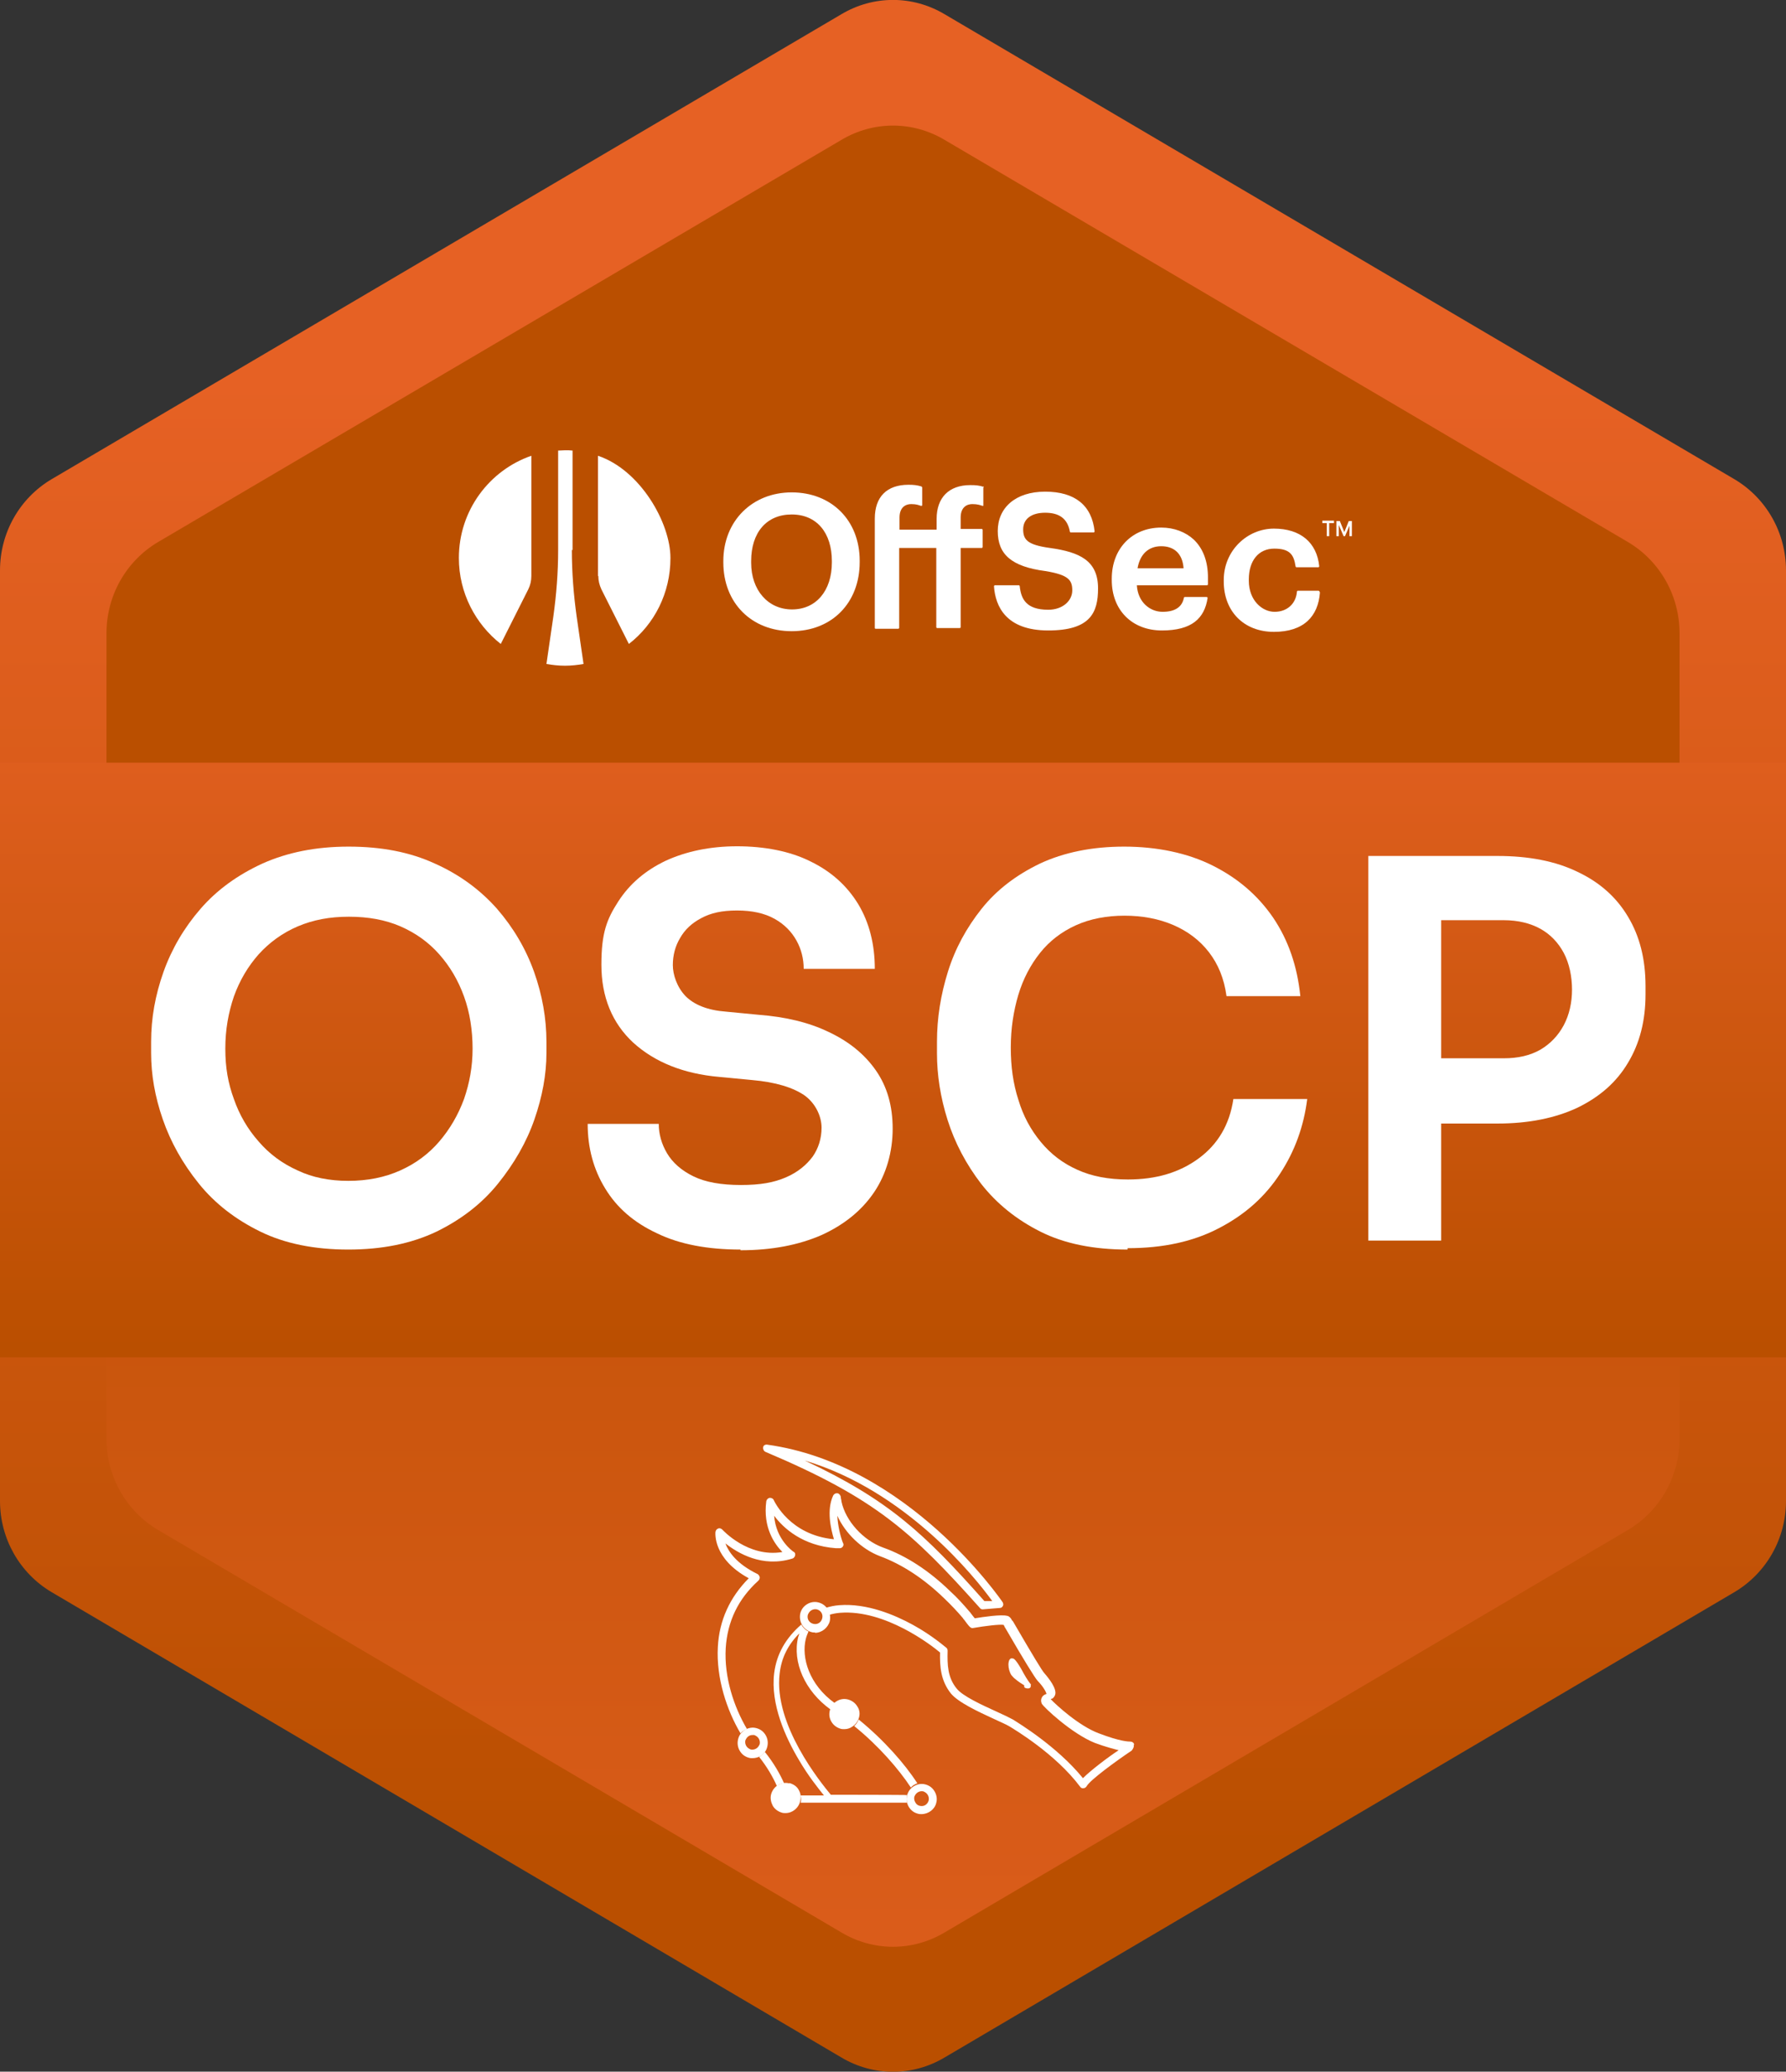 <svg width="69" height="80" viewBox="0 0 69 80" fill="none" xmlns="http://www.w3.org/2000/svg">
<rect x="0" y="0" width="69" height="80" fill="#333333" stroke="none"/>
<g clip-path="url(#clip0_9333_12835)">
<path d="M0 22.027V57.96C0 59.414 0.756 60.747 1.99 61.48L32.51 79.454C33.744 80.187 35.256 80.187 36.49 79.454L67.01 61.48C68.244 60.747 69 59.414 69 57.96V22.027C69 20.574 68.244 19.24 67.01 18.507L36.49 0.547C35.256 -0.186 33.744 -0.186 32.51 0.547L1.99 18.507C0.756 19.24 0 20.574 0 22.027Z" fill="url(#paint0_linear_9333_12835)"/>
<path d="M4.114 24.453V55.56C4.114 57.013 4.87 58.346 6.104 59.08L32.51 74.626C33.744 75.36 35.256 75.36 36.49 74.626L62.896 59.08C64.13 58.346 64.887 57.013 64.887 55.56V24.453C64.887 23 64.13 21.666 62.896 20.933L36.49 5.4C35.256 4.666 33.744 4.666 32.51 5.4L6.104 20.933C4.87 21.666 4.114 23 4.114 24.453Z" fill="url(#paint1_linear_9333_12835)"/>
<path d="M69 29.453H0V52.413H69V29.453Z" fill="url(#paint2_linear_9333_12835)"/>
<path d="M37.963 62.147C37.923 62.147 37.884 62.133 37.857 62.093C35.23 59.16 33.837 57.867 29.577 56.067C29.511 56.04 29.471 55.96 29.484 55.893C29.484 55.813 29.577 55.773 29.643 55.787C35.11 56.547 38.693 61.813 38.733 61.867C38.759 61.907 38.773 61.973 38.746 62.013C38.72 62.067 38.68 62.093 38.627 62.093L37.963 62.147C37.972 62.147 37.972 62.147 37.963 62.147ZM31.09 56.4C34.341 57.92 35.721 59.227 38.03 61.827H38.335C37.671 60.907 34.991 57.56 31.09 56.4Z" fill="white"/>
<path d="M39.834 65.067C39.834 65.053 39.834 65.04 39.821 65.04C39.702 64.893 39.569 64.667 39.45 64.44C39.383 64.333 39.33 64.24 39.277 64.173C39.25 64.133 39.224 64.107 39.197 64.08C39.171 64.053 39.144 64.04 39.091 64.04C39.038 64.04 39.051 64.04 39.038 64.053C39.025 64.067 39.012 64.08 38.998 64.093C38.972 64.147 38.959 64.213 38.959 64.28C38.959 64.413 38.998 64.573 39.078 64.693C39.118 64.733 39.157 64.787 39.211 64.827C39.343 64.947 39.529 65.053 39.569 65.08C39.569 65.107 39.569 65.12 39.569 65.133C39.569 65.16 39.595 65.173 39.622 65.187C39.662 65.2 39.688 65.2 39.715 65.2C39.741 65.2 39.768 65.2 39.794 65.173C39.808 65.16 39.821 65.147 39.821 65.133V65.053L39.834 65.067Z" fill="white"/>
<path d="M30.493 68.867C30.333 68.827 30.187 68.854 30.055 68.934C29.922 69.014 29.829 69.147 29.789 69.294C29.75 69.454 29.789 69.6 29.856 69.734C29.935 69.867 30.068 69.96 30.214 70C30.254 70.014 30.307 70.014 30.347 70.014C30.612 70.014 30.851 69.827 30.917 69.547C30.957 69.387 30.93 69.24 30.851 69.107C30.785 68.987 30.652 68.894 30.493 68.854V68.867Z" fill="white"/>
<path d="M33.12 65.893C33.041 65.76 32.908 65.667 32.762 65.627C32.603 65.587 32.457 65.613 32.324 65.693C32.191 65.773 32.098 65.907 32.059 66.053C32.019 66.213 32.045 66.36 32.125 66.493C32.205 66.627 32.337 66.72 32.483 66.76C32.523 66.773 32.576 66.773 32.616 66.773C32.722 66.773 32.828 66.747 32.921 66.68C33.054 66.6 33.147 66.467 33.187 66.32C33.226 66.187 33.213 66.027 33.12 65.893Z" fill="white"/>
<path d="M35.601 70.054C35.561 70.054 35.508 70.054 35.468 70.04C35.309 70 35.19 69.907 35.11 69.774C35.031 69.64 35.004 69.48 35.044 69.334C35.084 69.174 35.177 69.054 35.309 68.974C35.442 68.894 35.601 68.867 35.747 68.907C35.906 68.947 36.026 69.04 36.105 69.174C36.185 69.307 36.212 69.467 36.172 69.614C36.119 69.867 35.867 70.054 35.601 70.054ZM35.535 69.734C35.694 69.774 35.84 69.68 35.88 69.52C35.893 69.44 35.88 69.374 35.84 69.307C35.8 69.24 35.734 69.2 35.668 69.174C35.588 69.16 35.522 69.174 35.455 69.214C35.389 69.254 35.349 69.32 35.323 69.387C35.309 69.467 35.323 69.534 35.362 69.6C35.402 69.68 35.468 69.72 35.535 69.734Z" fill="white"/>
<path d="M29.073 67.893C29.033 67.893 28.98 67.893 28.94 67.88C28.781 67.84 28.662 67.747 28.582 67.613C28.502 67.48 28.476 67.32 28.516 67.16C28.555 67 28.648 66.88 28.781 66.8C28.914 66.72 29.073 66.693 29.219 66.733C29.378 66.773 29.497 66.867 29.577 67C29.657 67.133 29.683 67.293 29.643 67.453C29.604 67.613 29.511 67.733 29.378 67.813C29.285 67.867 29.179 67.893 29.073 67.893ZM29.073 67C29.02 67 28.967 67.013 28.927 67.04C28.861 67.08 28.821 67.147 28.794 67.213C28.781 67.293 28.794 67.36 28.834 67.427C28.874 67.493 28.94 67.533 29.007 67.56C29.086 67.573 29.152 67.56 29.219 67.52C29.285 67.48 29.325 67.413 29.352 67.347C29.365 67.267 29.352 67.2 29.312 67.133C29.272 67.067 29.206 67.027 29.139 67H29.073Z" fill="white"/>
<path d="M31.488 63.04C31.448 63.04 31.395 63.04 31.355 63.026C31.037 62.946 30.851 62.626 30.917 62.306C30.957 62.146 31.05 62.026 31.183 61.946C31.315 61.866 31.474 61.84 31.62 61.88C31.939 61.96 32.125 62.28 32.058 62.6C31.992 62.853 31.753 63.053 31.488 63.053V63.04ZM31.421 62.706C31.581 62.746 31.727 62.653 31.766 62.493C31.806 62.333 31.713 62.186 31.554 62.146C31.474 62.133 31.408 62.146 31.342 62.186C31.276 62.226 31.236 62.293 31.209 62.36C31.169 62.52 31.262 62.666 31.421 62.706Z" fill="white"/>
<path d="M35.19 69.027C35.23 68.987 35.256 68.96 35.296 68.934C35.349 68.907 35.389 68.88 35.442 68.867C34.964 68.12 34.142 67.187 33.173 66.4C33.133 66.494 33.08 66.587 33.001 66.654C33.943 67.414 34.725 68.32 35.19 69.027Z" fill="white"/>
<path d="M30.93 69.613H35.044C35.017 69.52 35.017 69.427 35.044 69.32C35.044 69.307 32.098 69.307 32.098 69.307C31.713 68.84 29.882 66.6 30.121 64.627C30.187 64.027 30.439 63.52 30.877 63.08C30.877 63.12 30.851 63.16 30.838 63.213C30.599 64.187 31.103 65.307 32.085 66.013C32.125 65.92 32.178 65.827 32.257 65.773C31.249 65.053 30.957 64 31.13 63.293C31.156 63.187 31.196 63.093 31.236 63C31.116 62.947 31.023 62.853 30.957 62.733C30.36 63.253 30.002 63.867 29.909 64.613C29.763 65.813 30.347 67.093 30.864 67.96C31.222 68.573 31.607 69.053 31.833 69.333H30.93C30.957 69.427 30.957 69.52 30.93 69.627C30.93 69.618 30.93 69.618 30.93 69.627V69.613Z" fill="white"/>
<path d="M29.378 67.813C29.378 67.827 29.338 67.827 29.325 67.84C29.643 68.24 29.869 68.64 30.015 68.973C30.028 68.96 30.041 68.96 30.041 68.947C30.121 68.893 30.201 68.867 30.294 68.867C30.134 68.507 29.895 68.08 29.55 67.653C29.511 67.707 29.444 67.76 29.378 67.813Z" fill="white"/>
<path d="M43.815 67.36C43.802 67.293 43.735 67.253 43.669 67.253C43.603 67.253 43.284 67.253 42.448 66.933C41.692 66.653 40.803 65.84 40.591 65.613C40.599 65.613 40.608 65.609 40.617 65.6C40.644 65.6 40.67 65.586 40.683 65.573C40.736 65.52 40.776 65.453 40.776 65.373C40.776 65.08 40.378 64.653 40.338 64.6C40.272 64.533 39.927 63.973 39.144 62.626L39.118 62.586H39.104C39.078 62.533 39.051 62.466 38.958 62.413C38.945 62.4 38.932 62.4 38.919 62.4C38.693 62.333 37.977 62.44 37.658 62.493C37.618 62.44 37.539 62.346 37.512 62.306C37.486 62.266 37.472 62.253 37.459 62.24C37.233 61.973 36.981 61.693 36.716 61.453C35.893 60.653 35.017 60.08 34.115 59.76C33.346 59.48 32.669 58.733 32.51 57.986C32.51 57.933 32.483 57.866 32.483 57.813C32.483 57.76 32.43 57.68 32.364 57.666C32.297 57.653 32.231 57.68 32.191 57.746C31.926 58.306 32.098 59.04 32.218 59.44C30.519 59.28 29.922 57.986 29.896 57.933C29.869 57.866 29.803 57.84 29.736 57.84C29.67 57.853 29.617 57.906 29.604 57.973C29.471 58.986 29.922 59.626 30.227 59.933C28.9 60.16 27.918 59.08 27.905 59.066C27.865 59.026 27.799 59 27.746 59.026C27.693 59.04 27.653 59.093 27.64 59.16C27.64 59.2 27.534 60.186 28.927 60.946C28.197 61.68 27.786 62.573 27.733 63.6C27.666 64.8 28.078 66.04 28.608 66.933C28.648 66.893 28.688 66.853 28.741 66.826C28.781 66.8 28.821 66.786 28.861 66.773C28.356 65.92 27.971 64.773 28.038 63.64C28.104 62.613 28.516 61.746 29.298 61.04C29.338 61 29.352 60.96 29.352 60.906C29.338 60.853 29.312 60.813 29.272 60.786C28.449 60.386 28.144 59.92 28.025 59.6C28.502 59.973 29.444 60.546 30.612 60.186C30.665 60.173 30.705 60.12 30.718 60.066C30.732 60.013 30.718 59.946 30.652 59.92C30.652 59.92 29.975 59.466 29.909 58.533C30.267 59.013 31.01 59.693 32.297 59.786H32.443C32.496 59.786 32.536 59.76 32.563 59.72C32.589 59.68 32.602 59.626 32.563 59.573C32.47 59.333 32.364 58.906 32.35 58.533C32.656 59.213 33.292 59.826 33.996 60.093C34.858 60.413 35.694 60.96 36.49 61.733C36.742 61.973 36.995 62.24 37.207 62.493C37.207 62.506 37.22 62.52 37.247 62.546C37.446 62.813 37.499 62.893 37.605 62.866C38.069 62.786 38.614 62.72 38.773 62.746C38.773 62.755 38.782 62.769 38.799 62.786C38.799 62.8 38.812 62.813 38.812 62.826L38.839 62.866C39.556 64.106 39.98 64.786 40.086 64.906C40.272 65.093 40.405 65.306 40.431 65.413C40.339 65.44 40.272 65.493 40.246 65.56C40.219 65.613 40.206 65.693 40.246 65.786C40.299 65.906 41.4 66.946 42.302 67.306C42.7 67.453 43.006 67.533 43.218 67.586C42.793 67.866 42.143 68.36 41.838 68.666C40.829 67.426 39.317 66.52 39.131 66.4C38.985 66.32 38.759 66.213 38.494 66.093C37.937 65.84 37.18 65.493 36.955 65.2C36.61 64.773 36.596 64.293 36.61 63.746C36.61 63.706 36.596 63.653 36.557 63.626C36.53 63.613 36.026 63.16 35.27 62.746C34.566 62.36 33.492 61.906 32.43 61.986C32.231 62 32.058 62.04 31.886 62.093C31.952 62.173 32.005 62.266 32.032 62.36C32.165 62.32 32.297 62.293 32.456 62.28C34.195 62.146 35.986 63.533 36.318 63.813C36.305 64.36 36.344 64.893 36.729 65.386C37.008 65.733 37.778 66.093 38.388 66.373C38.64 66.493 38.866 66.586 38.998 66.666C39.171 66.773 40.776 67.72 41.732 69C41.758 69.04 41.811 69.066 41.864 69.053C41.917 69.053 41.957 69.013 41.984 68.973C42.117 68.733 43.125 68 43.722 67.6C43.788 67.52 43.815 67.44 43.802 67.386L43.815 67.36Z" fill="white"/>
<path d="M13.455 48.253C12.155 48.253 11.013 48.027 10.058 47.56C9.103 47.093 8.306 46.48 7.683 45.707C7.059 44.933 6.595 44.107 6.29 43.227C5.984 42.347 5.838 41.493 5.838 40.667V40.227C5.838 39.32 5.998 38.427 6.316 37.533C6.635 36.64 7.112 35.827 7.749 35.093C8.386 34.36 9.182 33.787 10.138 33.347C11.093 32.92 12.194 32.693 13.468 32.693C14.742 32.693 15.843 32.907 16.799 33.347C17.754 33.773 18.55 34.36 19.201 35.093C19.837 35.827 20.315 36.64 20.634 37.533C20.952 38.427 21.111 39.333 21.111 40.227V40.667C21.111 41.493 20.952 42.347 20.647 43.227C20.342 44.107 19.864 44.933 19.24 45.707C18.617 46.48 17.82 47.093 16.865 47.56C15.883 48.027 14.755 48.253 13.455 48.253ZM13.455 45.6C14.198 45.6 14.861 45.467 15.459 45.2C16.056 44.933 16.56 44.56 16.971 44.08C17.383 43.6 17.701 43.053 17.927 42.44C18.139 41.827 18.258 41.187 18.258 40.493C18.258 39.8 18.152 39.093 17.927 38.48C17.701 37.853 17.383 37.32 16.971 36.853C16.56 36.387 16.056 36.027 15.472 35.773C14.888 35.52 14.225 35.4 13.482 35.4C12.738 35.4 12.101 35.52 11.504 35.773C10.907 36.027 10.403 36.4 9.992 36.853C9.58 37.32 9.262 37.853 9.036 38.48C8.824 39.107 8.705 39.76 8.705 40.493C8.705 41.227 8.811 41.827 9.036 42.44C9.249 43.053 9.567 43.6 9.992 44.08C10.403 44.56 10.907 44.933 11.504 45.2C12.062 45.467 12.725 45.6 13.455 45.6Z" fill="white"/>
<path d="M28.608 48.253C27.348 48.253 26.26 48.053 25.384 47.626C24.495 47.213 23.831 46.64 23.38 45.893C22.929 45.16 22.704 44.32 22.704 43.4H25.45C25.45 43.786 25.556 44.173 25.769 44.533C25.981 44.893 26.326 45.2 26.791 45.426C27.255 45.653 27.865 45.76 28.622 45.76C29.378 45.76 29.895 45.666 30.36 45.466C30.824 45.266 31.156 44.986 31.395 44.666C31.62 44.346 31.74 43.96 31.74 43.546C31.74 43.133 31.528 42.626 31.09 42.306C30.652 42 29.975 41.786 29.046 41.706L27.786 41.586C26.406 41.466 25.291 41.013 24.468 40.266C23.646 39.506 23.234 38.493 23.234 37.253C23.234 36.013 23.447 35.493 23.885 34.813C24.323 34.133 24.933 33.613 25.716 33.24C26.499 32.88 27.427 32.68 28.476 32.68C29.524 32.68 30.519 32.866 31.315 33.266C32.111 33.653 32.722 34.2 33.16 34.92C33.584 35.626 33.797 36.466 33.797 37.413H31.05C31.05 37.026 30.957 36.653 30.771 36.32C30.585 35.986 30.307 35.693 29.922 35.48C29.537 35.266 29.06 35.16 28.476 35.16C27.892 35.16 27.467 35.253 27.096 35.453C26.738 35.64 26.459 35.893 26.273 36.226C26.087 36.533 25.994 36.893 25.994 37.266C25.994 37.64 26.154 38.12 26.485 38.466C26.817 38.8 27.335 39.013 28.051 39.066L29.298 39.186C30.347 39.266 31.249 39.48 32.019 39.853C32.788 40.213 33.399 40.706 33.837 41.333C34.274 41.96 34.487 42.706 34.487 43.586C34.487 44.466 34.248 45.333 33.77 46.04C33.292 46.746 32.616 47.293 31.74 47.693C30.851 48.08 29.816 48.28 28.608 48.28V48.253Z" fill="white"/>
<path d="M43.563 48.253C42.249 48.253 41.121 48.027 40.193 47.56C39.264 47.093 38.507 46.48 37.91 45.72C37.326 44.96 36.889 44.133 36.61 43.253C36.331 42.373 36.199 41.507 36.199 40.68V40.227C36.199 39.307 36.344 38.413 36.623 37.52C36.902 36.627 37.34 35.827 37.923 35.093C38.507 34.36 39.264 33.787 40.179 33.347C41.095 32.92 42.183 32.693 43.43 32.693C44.678 32.693 45.872 32.933 46.854 33.427C47.836 33.92 48.605 34.587 49.189 35.44C49.773 36.307 50.118 37.307 50.237 38.467H47.385C47.292 37.787 47.066 37.24 46.708 36.773C46.349 36.307 45.885 35.96 45.328 35.72C44.77 35.48 44.133 35.36 43.444 35.36C42.754 35.36 42.117 35.48 41.559 35.733C41.002 35.987 40.538 36.347 40.179 36.8C39.808 37.267 39.529 37.8 39.343 38.413C39.157 39.04 39.051 39.707 39.051 40.453C39.051 41.2 39.144 41.853 39.343 42.467C39.529 43.093 39.821 43.627 40.206 44.093C40.591 44.56 41.055 44.92 41.626 45.173C42.183 45.427 42.833 45.547 43.576 45.547C44.664 45.547 45.567 45.28 46.31 44.733C47.053 44.187 47.504 43.427 47.65 42.44H50.503C50.37 43.493 50.025 44.453 49.455 45.32C48.884 46.2 48.114 46.893 47.119 47.413C46.111 47.947 44.93 48.2 43.563 48.2V48.253Z" fill="white"/>
<path d="M52.864 47.88V33.054H55.678V47.907H52.864V47.88ZM55.279 43.36V40.867H58.093C58.65 40.867 59.114 40.76 59.512 40.534C59.897 40.307 60.202 39.987 60.415 39.587C60.627 39.187 60.733 38.72 60.733 38.214C60.733 37.707 60.627 37.2 60.415 36.8C60.202 36.4 59.897 36.08 59.512 35.867C59.128 35.654 58.65 35.534 58.093 35.534H55.279V33.054H57.854C59.061 33.054 60.096 33.254 60.946 33.667C61.795 34.067 62.445 34.64 62.896 35.4C63.347 36.147 63.573 37.04 63.573 38.08V38.4C63.573 39.414 63.347 40.294 62.896 41.04C62.445 41.8 61.795 42.36 60.946 42.774C60.096 43.174 59.061 43.387 57.854 43.387H55.279V43.36Z" fill="white"/>
<path fill-rule="evenodd" clip-rule="evenodd" d="M22.093 21.24C22.093 22.107 22.16 22.96 22.279 23.813L22.544 25.64C22.306 25.68 22.08 25.707 21.828 25.707C21.576 25.707 21.35 25.68 21.111 25.64L21.377 23.813C21.496 22.96 21.563 22.107 21.563 21.24V17.4C21.655 17.4 21.748 17.387 21.841 17.387C21.934 17.387 22.027 17.387 22.12 17.4V21.24H22.093ZM19.347 24.867L20.408 22.76C20.488 22.6 20.528 22.427 20.528 22.24V17.6C18.909 18.16 17.728 19.707 17.728 21.547C17.728 22.907 18.378 24.107 19.347 24.867ZM23.115 22.24C23.115 22.413 23.155 22.587 23.235 22.76L24.296 24.867C25.278 24.107 25.902 22.907 25.902 21.547C25.902 20.187 24.734 18.147 23.102 17.6V22.24H23.115Z" fill="white"/>
<path d="M51.086 20.2V20.106H51.538V20.2H51.086ZM51.259 20.706V20.173H51.352V20.706H51.259ZM51.63 20.706V20.12H51.723V20.706H51.63ZM51.909 20.706L51.657 20.12H51.763L51.936 20.546L52.108 20.12H52.214L51.962 20.706H51.909ZM52.135 20.706V20.12H52.228V20.706H52.135Z" fill="white"/>
<path d="M30.586 19.014C29.06 19.014 27.945 20.12 27.945 21.667V21.72C27.945 23.28 29.033 24.374 30.586 24.374C32.138 24.374 33.213 23.28 33.213 21.707V21.654C33.213 20.094 32.125 19.014 30.586 19.014ZM29.02 21.667C29.02 20.56 29.617 19.867 30.586 19.867C31.554 19.867 32.138 20.574 32.138 21.667V21.72C32.138 22.814 31.528 23.534 30.599 23.534C29.67 23.534 29.02 22.787 29.02 21.734V21.667Z" fill="white"/>
<path d="M38.003 18.8C37.831 18.746 37.698 18.733 37.486 18.733C36.663 18.733 36.185 19.213 36.185 20.04V20.453H34.752V19.986C34.752 19.573 35.004 19.466 35.203 19.466C35.402 19.466 35.495 19.506 35.575 19.533H35.614C35.623 19.524 35.628 19.515 35.628 19.506V18.826C35.628 18.813 35.614 18.8 35.601 18.786C35.429 18.733 35.296 18.72 35.097 18.72C34.261 18.72 33.797 19.186 33.797 20.026V24.24C33.797 24.266 33.797 24.28 33.836 24.28H34.699C34.725 24.28 34.739 24.266 34.739 24.24V21.16H36.172V24.213C36.172 24.24 36.185 24.253 36.212 24.253H37.074C37.101 24.253 37.114 24.24 37.114 24.213V21.16H37.923C37.95 21.16 37.963 21.146 37.963 21.12V20.466C37.963 20.44 37.95 20.426 37.923 20.426H37.114V19.986C37.114 19.573 37.366 19.466 37.565 19.466C37.764 19.466 37.87 19.506 37.95 19.533H37.99C37.99 19.533 37.99 19.52 37.99 19.506V18.826C38.016 18.8 38.016 18.786 37.99 18.773L38.003 18.8Z" fill="white"/>
<path d="M40.564 21.16C39.688 21.04 39.529 20.84 39.529 20.44C39.529 20.04 39.847 19.8 40.378 19.8C40.909 19.8 41.241 20.013 41.334 20.533C41.334 20.546 41.347 20.56 41.373 20.56H42.249C42.263 20.56 42.276 20.56 42.276 20.546C42.285 20.537 42.289 20.529 42.289 20.52C42.183 19.52 41.533 18.986 40.378 18.986C39.224 18.986 38.547 19.613 38.547 20.506C38.547 21.4 39.065 21.88 40.392 22.053C41.281 22.2 41.426 22.4 41.426 22.8C41.426 23.2 41.055 23.546 40.498 23.546C39.635 23.546 39.449 23.12 39.396 22.64C39.396 22.626 39.383 22.6 39.356 22.6H38.441C38.428 22.6 38.414 22.6 38.414 22.613C38.414 22.626 38.401 22.626 38.401 22.64C38.454 23.413 38.865 24.346 40.498 24.346C42.13 24.346 42.422 23.653 42.422 22.72C42.422 21.653 41.718 21.32 40.564 21.16Z" fill="white"/>
<path d="M46.124 20.84C45.805 20.546 45.367 20.373 44.863 20.373C43.735 20.373 42.952 21.186 42.952 22.346V22.4C42.952 23.56 43.735 24.346 44.89 24.346C46.044 24.346 46.535 23.88 46.654 23.093C46.654 23.08 46.654 23.066 46.641 23.066C46.632 23.058 46.623 23.053 46.615 23.053H45.779C45.766 23.053 45.739 23.066 45.739 23.08C45.673 23.44 45.394 23.626 44.916 23.626C44.438 23.626 43.961 23.266 43.921 22.6H46.628C46.654 22.6 46.668 22.586 46.668 22.56V22.306C46.668 21.68 46.482 21.186 46.124 20.84ZM43.948 21.946C44.041 21.4 44.372 21.093 44.863 21.093C45.354 21.093 45.686 21.373 45.726 21.946H43.948Z" fill="white"/>
<path d="M50.967 22.826C50.958 22.817 50.95 22.813 50.941 22.813H50.145C50.118 22.813 50.105 22.826 50.105 22.853C50.065 23.32 49.72 23.626 49.242 23.626C48.764 23.626 48.247 23.186 48.247 22.426V22.373C48.247 21.64 48.632 21.186 49.229 21.186C49.826 21.186 49.985 21.413 50.052 21.866C50.052 21.88 50.065 21.906 50.091 21.906H50.927C50.927 21.906 50.954 21.906 50.954 21.893C50.963 21.884 50.967 21.875 50.967 21.866C50.874 20.946 50.237 20.413 49.216 20.413C48.194 20.413 47.278 21.253 47.278 22.4V22.453C47.278 23.613 48.061 24.4 49.216 24.4C50.37 24.4 50.927 23.8 50.994 22.88C50.98 22.853 50.98 22.84 50.967 22.826Z" fill="white"/>
</g>
<defs>
<linearGradient id="paint0_linear_9333_12835" x1="34.5" y1="71.507" x2="34.5" y2="14.614" gradientUnits="userSpaceOnUse">
<stop stop-color="#BA4F00"/>
<stop offset="1" stop-color="#E66124"/>
</linearGradient>
<linearGradient id="paint1_linear_9333_12835" x1="34.5" y1="90.546" x2="34.5" y2="31.36" gradientUnits="userSpaceOnUse">
<stop stop-color="#E66124"/>
<stop offset="1" stop-color="#BA4F00"/>
</linearGradient>
<linearGradient id="paint2_linear_9333_12835" x1="34.5" y1="24.533" x2="34.5" y2="52.133" gradientUnits="userSpaceOnUse">
<stop stop-color="#E66124"/>
<stop offset="1" stop-color="#BA4F00"/>
</linearGradient>
<clipPath id="clip0_9333_12835">
<rect width="69" height="80" fill="white"/>
</clipPath>
</defs>
</svg>
